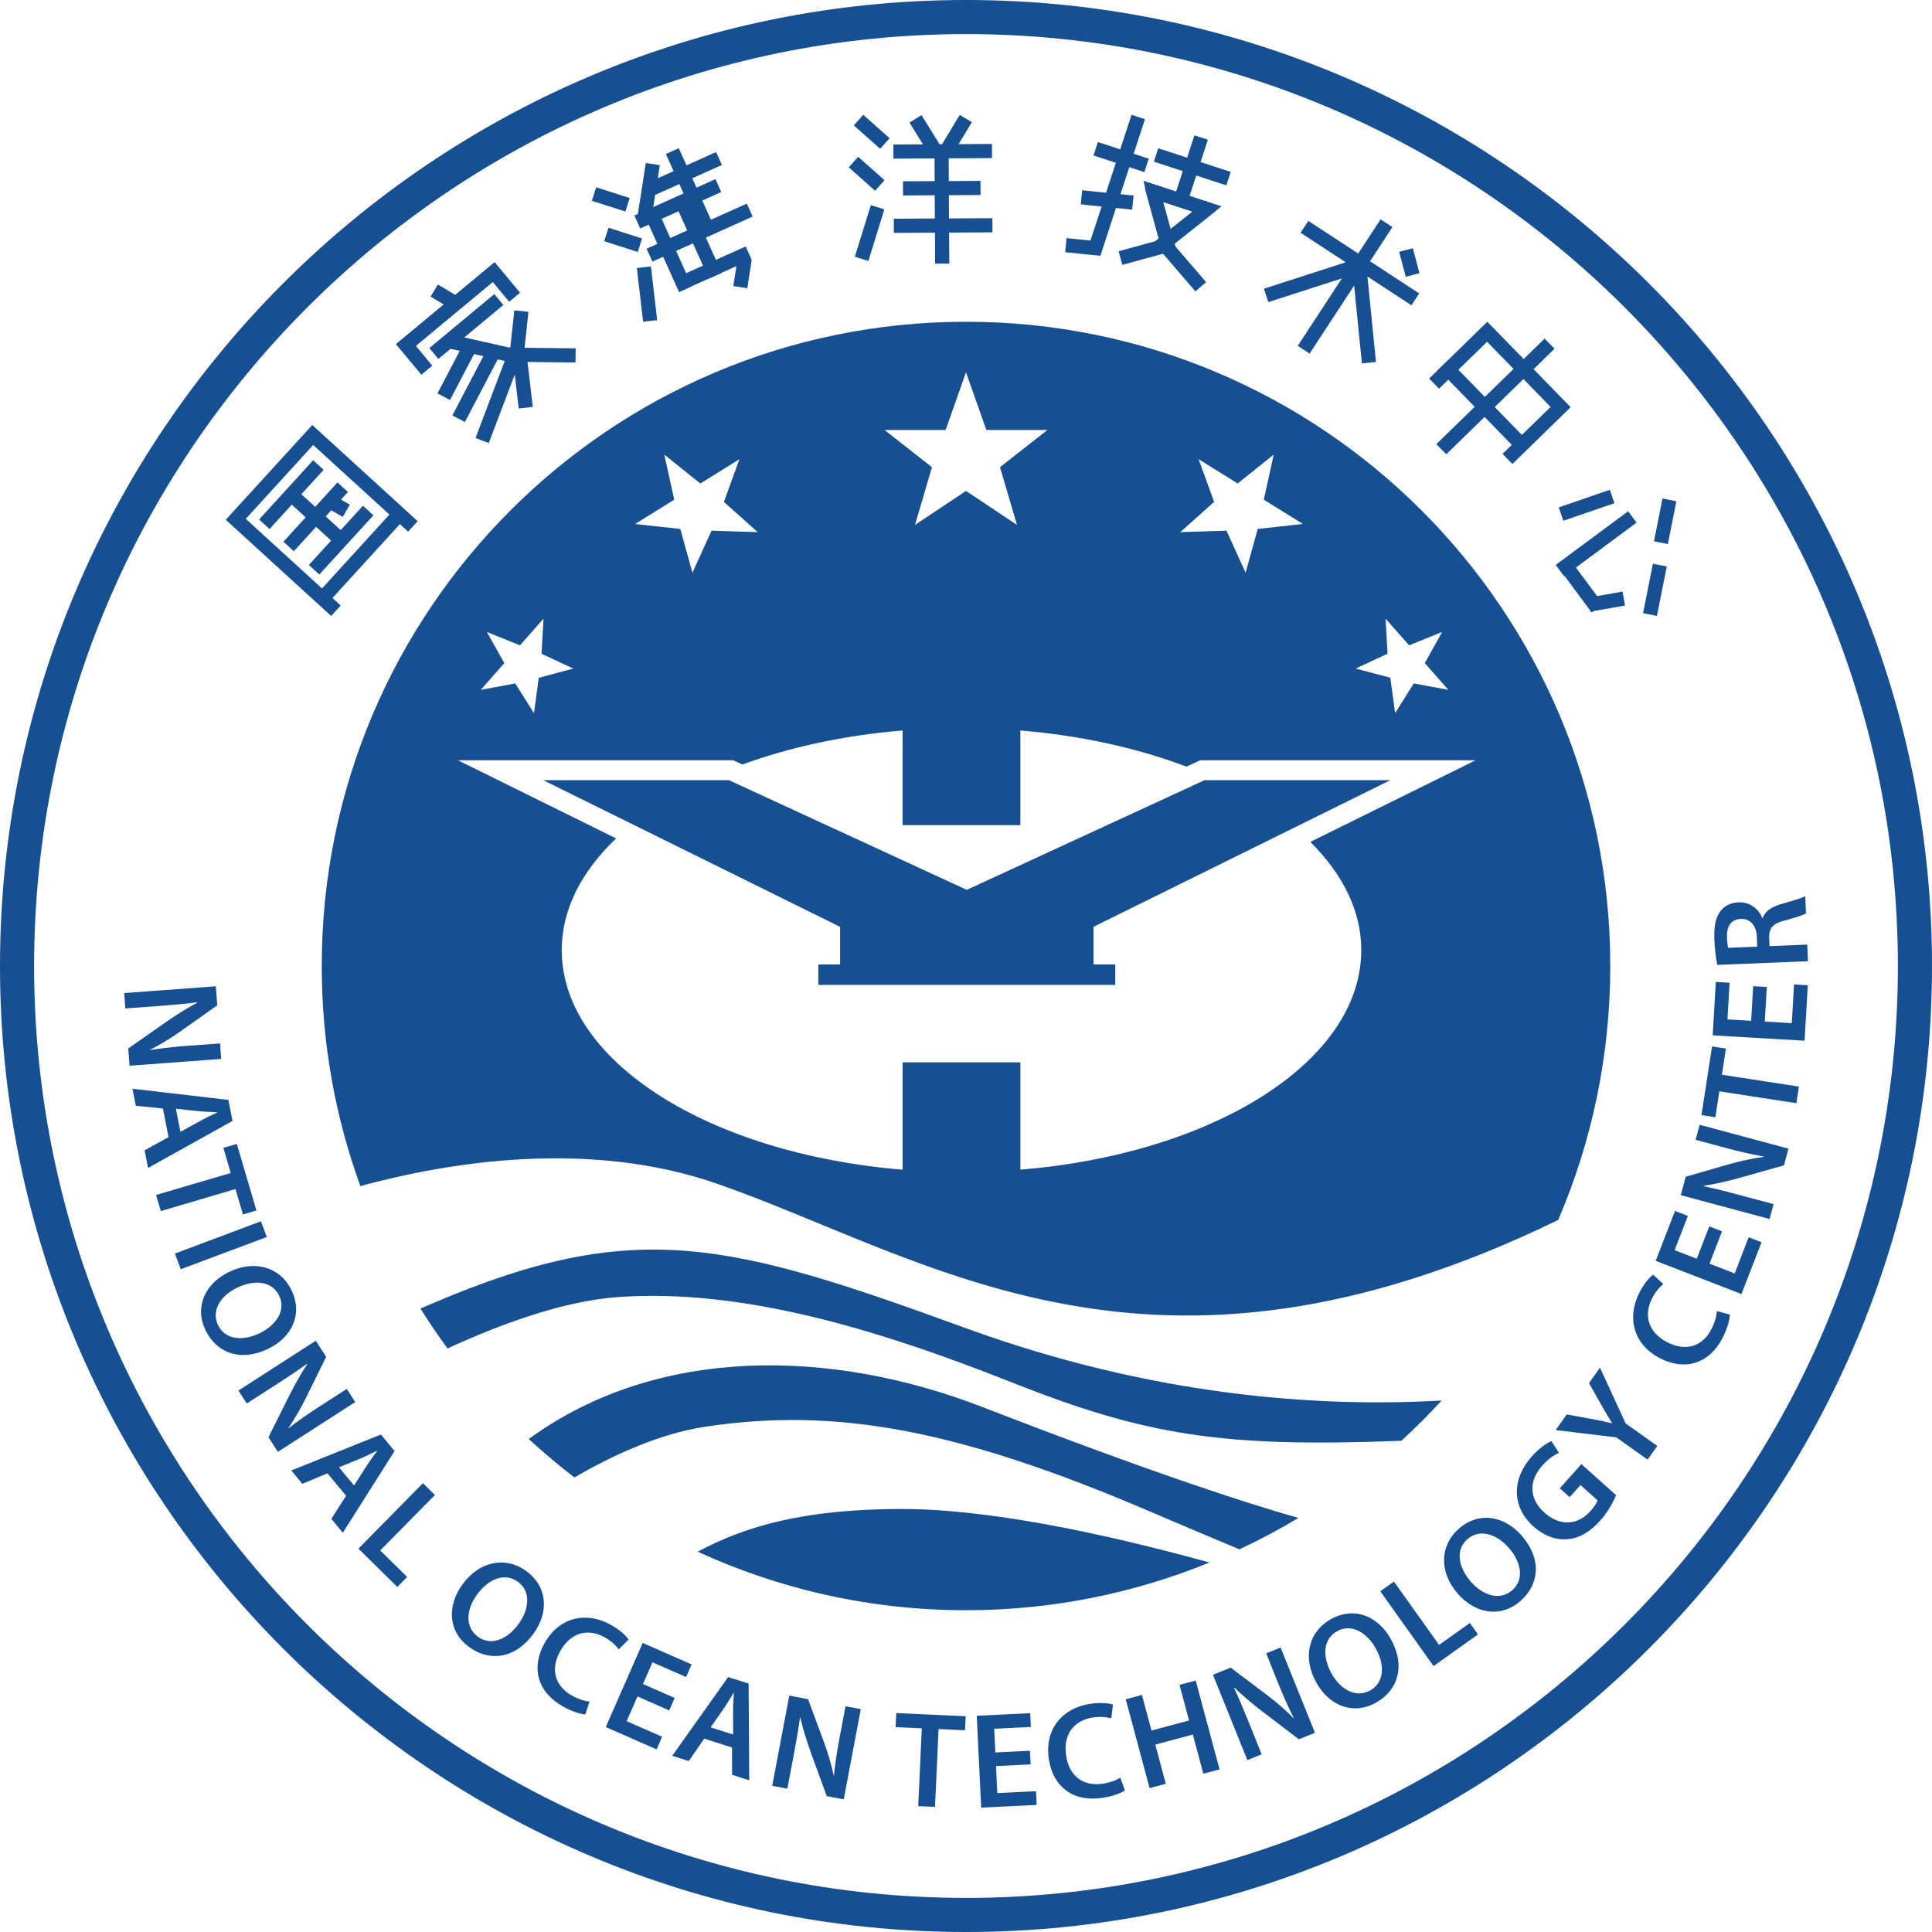<?xml version="1.0" encoding="utf-8"?>
<!-- Generator: Adobe Illustrator 16.0.4, SVG Export Plug-In . SVG Version: 6.00 Build 0)  -->
<!DOCTYPE svg PUBLIC "-//W3C//DTD SVG 1.1//EN" "http://www.w3.org/Graphics/SVG/1.1/DTD/svg11.dtd">
<svg version="1.1" id="Layer_1" xmlns="http://www.w3.org/2000/svg" xmlns:xlink="http://www.w3.org/1999/xlink" x="0px" y="0px"
	 width="85px" height="84.999px" viewBox="0 0 85 84.999" enable-background="new 0 0 85 84.999" xml:space="preserve">
<path fill="#174F93" d="M42.5,0C19.065,0,0,19.065,0,42.5C0,65.933,19.065,85,42.5,85C65.934,85,85,65.933,85,42.5
	C85,19.065,65.934,0,42.5,0z M42.5,83.5c-22.608,0-41-18.393-41-41s18.393-41,41-41c22.607,0,40.999,18.392,40.999,41
	S65.108,83.5,42.5,83.5z M44.506,60.816c5.93,2.352,9.313,2.875,17.149,2.572c0.616-0.564,1.207-1.156,1.771-1.771
	c-5.422,0.311-12.713-0.189-20.927-3.182c-10.417-3.797-14.536-4.887-23.378-1.131c-0.218,0.092-0.417,0.18-0.623,0.268
	c0.377,0.6,0.773,1.186,1.193,1.754c2.314-1.066,5.104-2.098,7.545-2.264C32.567,56.699,38.397,58.394,44.506,60.816z M14.155,42.5
	c0,3.4,0.601,6.66,1.698,9.682c4-1.084,10.134-2.055,15.745-0.086c9.327,3.27,19.045,10.295,36.957,1.576
	c1.472-3.43,2.29-7.205,2.29-11.172c0-15.654-12.69-28.344-28.344-28.344C26.845,14.155,14.155,26.845,14.155,42.5z M27.965,23.04
	c0.562-0.349,1.123-0.697,1.683-1.046c0.012-0.007,0.014-0.015,0.012-0.026c-0.136-0.609-0.27-1.22-0.403-1.828
	c-0.01-0.045-0.02-0.089-0.03-0.137c0.008,0.006,0.011,0.009,0.016,0.012c0.518,0.414,1.035,0.829,1.552,1.243
	c0.014,0.012,0.022,0.011,0.034,0.003c0.562-0.348,1.122-0.697,1.682-1.045c0.006-0.003,0.01-0.006,0.02-0.012
	c-0.003,0.01-0.005,0.015-0.007,0.021c-0.225,0.614-0.448,1.227-0.671,1.843c-0.004,0.01-0.003,0.016,0.005,0.023
	c0.169,0.151,0.338,0.302,0.508,0.453c0.319,0.284,0.638,0.569,0.956,0.854c0.004,0.003,0.008,0.007,0.014,0.014
	c-0.68-0.022-1.355-0.044-2.031-0.065c-0.28,0.617-0.56,1.232-0.841,1.85c-0.002-0.007-0.002-0.009-0.004-0.013
	c-0.175-0.631-0.349-1.262-0.523-1.895c-0.004-0.012-0.009-0.017-0.022-0.019c-0.65-0.071-1.301-0.143-1.95-0.214
	c-0.006-0.001-0.01-0.002-0.019-0.002C27.954,23.048,27.96,23.044,27.965,23.04z M21.164,30.335
	c0.338-0.383,0.676-0.767,1.014-1.149c0.007-0.008,0.007-0.014,0.003-0.022c-0.236-0.421-0.471-0.843-0.706-1.264
	c-0.018-0.031-0.035-0.062-0.053-0.094c0.007,0.002,0.011,0.004,0.014,0.005c0.476,0.191,0.951,0.383,1.426,0.575
	c0.013,0.006,0.019,0.003,0.026-0.006c0.338-0.382,0.675-0.765,1.012-1.148c0.004-0.003,0.006-0.006,0.012-0.013v0.017
	c-0.03,0.504-0.059,1.008-0.087,1.514c0,0.009,0.001,0.013,0.009,0.016c0.158,0.074,0.318,0.148,0.477,0.223
	c0.299,0.14,0.599,0.279,0.898,0.419c0.003,0.001,0.007,0.004,0.013,0.008c-0.509,0.134-1.014,0.269-1.519,0.403
	c-0.069,0.519-0.14,1.037-0.21,1.556c-0.003-0.004-0.004-0.005-0.006-0.008c-0.27-0.429-0.539-0.857-0.81-1.287
	c-0.006-0.007-0.01-0.01-0.021-0.008c-0.497,0.092-0.995,0.184-1.491,0.275c-0.005,0.001-0.008,0.001-0.014,0.002
	C21.158,30.343,21.161,30.339,21.164,30.335z M61.56,35.108l-3.912,1.933c1.42,1.409,2.242,3.027,2.242,4.758
	c0,4.91-6.515,8.964-14.997,9.662v-4.723h-5.182v4.723c-8.481-0.697-14.997-4.752-14.997-9.662c0-1.793,0.876-3.469,2.393-4.912
	l-3.598-1.778l-3.362-1.661h12.116l0.174,0.081l0.228,0.105c2.084-0.76,4.472-1.284,7.045-1.496v4.164h5.182v-4.164
	c2.681,0.221,5.162,0.778,7.307,1.59l0.432-0.199l0.174-0.081h12.117L61.56,35.108z M59.662,29.407
	c0.299-0.141,0.599-0.28,0.897-0.419c0.16-0.074,0.318-0.148,0.478-0.223c0.007-0.003,0.009-0.006,0.009-0.016
	c-0.028-0.506-0.057-1.01-0.087-1.514c0-0.004-0.001-0.008-0.001-0.017c0.007,0.007,0.009,0.01,0.013,0.013
	c0.337,0.383,0.675,0.766,1.013,1.148c0.007,0.009,0.013,0.012,0.025,0.006c0.475-0.191,0.951-0.384,1.426-0.575
	c0.004-0.001,0.008-0.003,0.015-0.005c-0.019,0.032-0.035,0.063-0.053,0.094c-0.234,0.42-0.47,0.843-0.706,1.264
	c-0.004,0.008-0.004,0.015,0.003,0.022c0.338,0.383,0.675,0.766,1.014,1.149c0.003,0.004,0.007,0.008,0.012,0.014
	c-0.007-0.001-0.009-0.001-0.015-0.002c-0.496-0.091-0.993-0.183-1.49-0.275c-0.011-0.002-0.016,0.001-0.021,0.008
	c-0.27,0.43-0.539,0.858-0.809,1.287c-0.002,0.002-0.004,0.003-0.006,0.008c-0.07-0.52-0.141-1.037-0.211-1.556
	c-0.505-0.135-1.01-0.269-1.518-0.403C59.655,29.411,59.658,29.408,59.662,29.407z M51.943,23.397
	c0.318-0.285,0.638-0.57,0.956-0.854c0.17-0.151,0.339-0.302,0.508-0.453c0.008-0.007,0.009-0.013,0.005-0.023
	c-0.224-0.616-0.446-1.229-0.671-1.843c-0.002-0.005-0.004-0.011-0.007-0.021c0.01,0.006,0.015,0.009,0.02,0.012
	c0.56,0.348,1.12,0.697,1.682,1.045c0.013,0.008,0.021,0.009,0.034-0.003c0.517-0.414,1.035-0.829,1.553-1.243
	c0.004-0.003,0.008-0.006,0.016-0.012c-0.011,0.047-0.021,0.091-0.031,0.137c-0.133,0.608-0.268,1.219-0.402,1.828
	c-0.003,0.012,0,0.019,0.012,0.026l1.683,1.046c0.006,0.004,0.012,0.008,0.021,0.013c-0.009,0-0.014,0.001-0.02,0.002
	C56.651,23.127,56,23.198,55.35,23.27c-0.014,0.002-0.018,0.007-0.021,0.019c-0.175,0.633-0.35,1.264-0.524,1.895
	c-0.001,0.004-0.002,0.005-0.003,0.013c-0.281-0.618-0.562-1.233-0.842-1.85c-0.675,0.021-1.351,0.043-2.03,0.065
	C51.935,23.405,51.938,23.401,51.943,23.397z M43.388,18.895c0.006,0.015,0.014,0.022,0.032,0.022h2.661
	c-0.009,0.007-0.014,0.011-0.02,0.016c-0.681,0.535-1.365,1.072-2.047,1.607c-0.014,0.011-0.016,0.02-0.011,0.036
	c0.246,0.835,0.491,1.667,0.736,2.502c0.001,0.005,0.002,0.007,0.004,0.016c-0.75-0.499-1.495-0.996-2.243-1.495
	c-0.745,0.497-1.492,0.994-2.242,1.495c0.002-0.011,0.003-0.018,0.005-0.024c0.159-0.544,0.319-1.088,0.479-1.632l0.255-0.866
	c0.005-0.014,0.001-0.021-0.01-0.029c-0.683-0.538-1.364-1.072-2.047-1.607c-0.005-0.005-0.011-0.009-0.021-0.018h2.656
	c0.02,0,0.03-0.004,0.037-0.027c0.292-0.828,0.585-1.659,0.879-2.487c0.002-0.006,0.004-0.013,0.009-0.024
	c0.021,0.061,0.042,0.116,0.062,0.175C42.837,17.332,43.114,18.113,43.388,18.895z M23.361,63.24
	c-0.035,0.023-0.064,0.045-0.098,0.07c0.643,0.594,1.313,1.158,2.009,1.691c1.676-0.973,3.741-1.93,5.761-2.232
	c5.733-0.863,11.104,0.107,19.583,3.74c1.264,0.541,2.583,1.1,3.914,1.656c0.891-0.418,1.757-0.877,2.594-1.383
	c-2.457-0.695-6.697-2.088-13.897-4.877C36.475,59.291,28.933,59.242,23.361,63.24z M32.071,34.324h-8.173l3.928,1.94l9.135,4.513
	v1.654h-0.958v0.9h13.063v-0.9h-0.958v-1.654l8.843-4.369l4.221-2.085h-8.174l-10.463,4.827L32.071,34.324z M39.471,66.388
	c-4.101,0.033-6.62,0.732-8.776,1.879c3.595,1.65,7.591,2.576,11.806,2.576c3.792,0,7.407-0.75,10.713-2.1
	C48.335,67.4,43.302,66.359,39.471,66.388z M63.311,17.101l0.406-0.397l1.163,1.194l-1.687,1.643l0.436,0.446l1.686-1.643
	l1.196,1.227l-0.407,0.396l0.436,0.446l2.562-2.498l-1.631-1.673l0.922-0.899l-0.436-0.445l-0.922,0.898l-1.6-1.641l-0.445,0.434
	l0.001,0.002l-1.263,1.232l-0.002-0.002l-0.447,0.435l0.002,0.001l-0.406,0.397L63.311,17.101z M68.221,17.904l-1.264,1.231
	l-1.196-1.227l1.264-1.232L68.221,17.904z M65.427,15.037l1.163,1.194l-1.264,1.231l-1.164-1.194L65.427,15.037z M26.582,10.611
	l1.476,0.475l0.19-0.593l-1.476-0.474L26.582,10.611z M28.294,14.155l0.619-0.072l-0.275-2.36l-0.619,0.072L28.294,14.155z
	 M28.542,9.882l0.38,0.846l-0.473,0.213l0.255,0.568l0.473-0.213l0.699,1.556l0.568-0.255l-0.003-0.007l0.742-0.333l0.003,0.007
	l0.568-0.255L31.753,12l0.646-0.291l-0.137,0.876l0.616,0.096l0.194-1.249l-0.042-0.006l0.033-0.015l-0.255-0.568l-1.31,0.589
	l-0.441-0.98l2.056-0.925l-0.255-0.568l-1.58,0.709l-0.38-0.845l0.833-0.375L31.477,7.88l-0.833,0.376l-0.186-0.413l1.303-0.585
	l-0.256-0.568l-1.302,0.586L29.863,6.52l-0.568,0.255l0.34,0.755l-0.696,0.313l0.089-0.576l-0.615-0.096l-0.349,2.243l-0.153,0.069
	l0.256,0.568L28.542,9.882z M30.489,10.707l0.44,0.98l-0.742,0.333l-0.44-0.98L30.489,10.707z M30.233,10.139l-0.742,0.333
	l-0.38-0.845l0.742-0.333L30.233,10.139z M28.824,8.577l1.065-0.479l0.185,0.412l-1.333,0.6L28.824,8.577z M27.705,8.713
	L26.229,8.24l-0.19,0.593l1.476,0.473L27.705,8.713z M48.407,11.227l0.013,0.004l0.679-2.082l0.711,0.073l0.063-0.619l-0.576-0.06
	l0.388-1.188l0.664,0.217l0.192-0.591l-0.664-0.217l0.496-1.52L49.782,5.05l-0.496,1.52l-0.982-0.32L48.11,6.841l0.982,0.321
	l-0.429,1.316L47.612,8.37l-0.064,0.621l0.918,0.094l-0.489,1.499l-1.051-0.108l-0.064,0.619l1.543,0.158L48.407,11.227z
	 M51.745,8.424l-0.762-0.249l-0.008-0.029l-0.044,0.012l-0.623-0.204l0.081,0.352l-0.015,0.004l0.599,2.181l-0.155,0.124
	l-1.604,0.439l0.164,0.6l1.791-0.49l1.424,1.655l0.472-0.406l-1.349-1.567l-0.033-0.124l1.771-1.408L53.45,9.312l0.289-0.237
	l-0.646-0.211l-0.028-0.036L53.04,8.846l-0.703-0.229l0.292-0.896l1.325,0.433l0.193-0.591L52.821,7.13l0.321-0.983l-0.593-0.193
	l-0.32,0.983l-1.271-0.415l-0.192,0.591l1.271,0.415L51.745,8.424z M52.457,9.311l-0.954,0.759L51.18,8.894L52.457,9.311z
	 M38.915,7.928l-1.158-1.031l-0.415,0.465L38.5,8.393L38.915,7.928z M39.138,6.081l-1.158-1.03l-0.415,0.465l1.159,1.031
	L39.138,6.081z M38.313,9.026l-0.703,2.27l0.595,0.184l0.703-2.27L38.313,9.026z M39.308,6.979l1.807-0.01l0.005,1l-1.394,0.008
	l0.004,0.622l1.394-0.008l0.006,1.022l-1.807,0.01l0.004,0.623l1.807-0.01l0.008,1.362l0.623-0.003l-0.008-1.362l1.908-0.011
	L43.66,9.599L41.752,9.61l-0.006-1.022l1.394-0.008l-0.003-0.622l-1.394,0.008l-0.005-1l1.907-0.011l-0.003-0.622l-1.467,0.009
	l0.583-0.966l-0.534-0.321l-0.779,1.292l-0.108,0l-0.793-1.282l-0.53,0.327l0.593,0.959l-1.302,0.007L39.308,6.979z M68.464,24.838
	l-0.02,0.015l0.371,0.501l0.019-0.015l1.123,1.515l0.01,0.056l0.027-0.005l0.032,0.044l0.089-0.065l1.378-0.244l-0.108-0.613
	l-1.12,0.198l-0.931-1.255l2.668-1.976l-0.371-0.5l-2.668,1.976L68.464,24.838z M68.78,22.912l2.248-0.773l-0.203-0.589
	l-2.247,0.773L68.78,22.912z M73.754,22.053l-0.611-0.122l-0.375,1.884l0.61,0.122L73.754,22.053z M73.331,24.925l-0.61-0.123
	l-0.433,2.175l0.609,0.122L73.331,24.925z M55.8,13.293l3.239-1.045l-1.943,2.967l0.521,0.341l1.959-2.992l0.342,3.424l0.619-0.062
	l-0.375-3.762l1.936,1.267l0.342-0.521l-2.163-1.416l0.983-1.504L60.739,9.65l-0.983,1.504l-2.194-1.436L57.22,10.24l1.986,1.3
	l-3.598,1.162L55.8,13.293z M62.45,12.017l-0.291-1.097l-0.602,0.158l0.291,1.099L62.45,12.017z M22.628,13.655l-0.174,1.621
	l-0.017-0.005l-0.009,0.025l-0.003,0l-1.997-0.451l1.718-1.427l-0.398-0.479l-2.858,2.374l0.398,0.479l0.536-0.446l0.402,0.09
	l-0.979,1.872l0.552,0.289l1.056-2.019l0.411,0.092l-1.364,2.607l0.553,0.289l1.44-2.754l0.311,0.069l-1.285,3.39l0.582,0.222
	l1.144-3.015l0.174,1.495l0.619-0.071l-0.231-1.977l2.11,0.024l0.007-0.624l-2.247-0.024l0.17-1.583L22.628,13.655z M18.539,16.486
	l0.479-0.398l-0.721-0.869l3.384-2.811l0.721,0.869l0.479-0.398l-1.119-1.347l-1.734,1.44l-0.763-0.456l-0.321,0.533l0.576,0.345
	l-2.101,1.745L18.539,16.486z M15.969,22.251l-0.979,1.072l-0.661-0.604l0.245-0.269l0.506,0.292l0.312-0.539l-0.389-0.225
	l0.305-0.333l-0.46-0.42L13.869,22.3l-0.61-0.557l0.979-1.072l-0.46-0.421l-2.379,2.606l0.46,0.42l0.979-1.073l0.61,0.557
	l-0.979,1.073l0.459,0.419l0.979-1.073l0.661,0.604l-0.979,1.073l0.46,0.42l2.379-2.605L15.969,22.251z M14.989,26.64l-0.362-0.331
	l2.966-3.25l0.363,0.331l0.42-0.46l-4.636-4.232l-3.807,4.169l4.635,4.232L14.989,26.64z M10.813,22.827l2.966-3.25l3.354,3.062
	l-2.966,3.25L10.813,22.827z M76.32,56.025l-1.108-0.43l0.55-1.422l-0.56-0.217l-0.551,1.422l-0.975-0.377l0.583-1.506l-0.565-0.219
	l-0.85,2.195l3.774,1.461l0.882-2.279l-0.565-0.219L76.32,56.025z M48.514,78.476c-0.878,0.131-1.479-0.355-1.61-1.234
	c-0.144-0.961,0.368-1.559,1.181-1.68c0.333-0.051,0.604-0.018,0.807,0.037l0.073-0.605c-0.16-0.055-0.519-0.105-1-0.033
	c-1.223,0.182-2.018,1.113-1.822,2.432c0.182,1.217,1.072,1.896,2.342,1.707c0.481-0.07,0.848-0.217,1.006-0.332l-0.204-0.557
	C49.11,78.328,48.811,78.433,48.514,78.476z M75.303,58.464c-0.402,0.791-1.146,0.998-1.937,0.596
	c-0.865-0.441-1.056-1.203-0.684-1.934c0.152-0.301,0.336-0.502,0.497-0.635l-0.449-0.41c-0.138,0.098-0.387,0.361-0.605,0.793
	c-0.561,1.102-0.263,2.287,0.923,2.891c1.095,0.557,2.163,0.227,2.745-0.916c0.22-0.434,0.313-0.816,0.312-1.012l-0.572-0.156
	C75.526,57.892,75.438,58.197,75.303,58.464z M18.608,65.253l-2.838,2.881l1.709,1.684l0.434-0.439l-1.184-1.166l2.405-2.439
	L18.608,65.253z M78.831,45.014l-1.188-0.069l0.09-1.523l-0.6-0.035l-0.09,1.523L76,44.849l0.094-1.613L75.489,43.2l-0.138,2.351
	l4.042,0.236l0.143-2.439l-0.605-0.036L78.831,45.014z M75.934,46.132l-0.611-0.094l-0.466,3.02l0.611,0.096l0.176-1.141l3.39,0.523
	l0.112-0.73l-3.39-0.523L75.934,46.132z M74.6,50.146l1.362,0.367c0.597,0.16,1.106,0.277,1.641,0.371L77.6,50.896
	c-0.472,0.066-0.984,0.172-1.49,0.314l-1.945,0.561l-0.219,0.811l3.908,1.049l0.176-0.654l-1.396-0.375
	c-0.645-0.174-1.162-0.305-1.674-0.412l-0.002-0.02c0.492-0.072,1.044-0.205,1.54-0.338l1.99-0.561l0.197-0.736l-3.907-1.049
	L74.6,50.146z M36.938,76.451c-0.115,0.607-0.194,1.123-0.247,1.662l-0.012-0.004c-0.101-0.463-0.244-0.967-0.426-1.459
	l-0.703-1.895l-0.825-0.156l-0.751,3.969l0.666,0.127l0.269-1.42c0.124-0.654,0.217-1.18,0.285-1.697l0.019-0.002
	c0.11,0.484,0.282,1.023,0.453,1.506l0.707,1.939l0.748,0.143l0.75-3.971l-0.671-0.127L36.938,76.451z M79.541,42.289l-0.029-0.731
	l-1.661,0.067l-0.016-0.372c-0.005-0.42,0.155-0.619,0.678-0.754c0.5-0.135,0.826-0.244,0.943-0.309l-0.031-0.762
	c-0.152,0.09-0.615,0.217-1.114,0.364c-0.386,0.118-0.661,0.303-0.757,0.595l-0.018,0.001c-0.154-0.372-0.521-0.712-1.043-0.69
	c-0.342,0.014-0.619,0.151-0.796,0.381c-0.217,0.279-0.297,0.679-0.272,1.26c0.017,0.426,0.069,0.838,0.129,1.112L79.541,42.289z
	 M76.594,40.427c0.401-0.016,0.678,0.285,0.698,0.783l0.018,0.438l-1.277,0.052c-0.021-0.071-0.045-0.221-0.054-0.455
	C75.959,40.765,76.15,40.445,76.594,40.427z M39.404,75.986l1.151,0.053l-0.157,3.424l0.738,0.033l0.157-3.424l1.164,0.053
	l0.028-0.617l-3.053-0.141L39.404,75.986z M23.153,69.121c-0.922-0.672-2.07-0.424-2.802,0.58c-0.701,0.961-0.632,2.09,0.29,2.762
	c0.902,0.658,2.024,0.518,2.824-0.578C24.145,70.953,24.109,69.818,23.153,69.121z M22.816,71.447
	c-0.499,0.686-1.213,0.982-1.791,0.561c-0.573-0.418-0.521-1.191-0.037-1.855c0.492-0.674,1.208-0.992,1.799-0.561
	C23.385,70.027,23.266,70.832,22.816,71.447z M26.613,72.039c0.292,0.166,0.486,0.357,0.612,0.525l0.429-0.432
	c-0.092-0.143-0.345-0.402-0.767-0.641c-1.075-0.607-2.273-0.361-2.927,0.797c-0.604,1.07-0.32,2.152,0.797,2.783
	c0.423,0.238,0.801,0.348,0.996,0.355l0.182-0.564c-0.211-0.016-0.512-0.117-0.773-0.264c-0.772-0.438-0.947-1.189-0.511-1.961
	C25.128,71.792,25.898,71.636,26.613,72.039z M43.878,78.888l-0.058-1.188l1.523-0.074l-0.029-0.6l-1.523,0.074l-0.051-1.043
	l1.613-0.078l-0.029-0.605l-2.351,0.113l0.195,4.041l2.44-0.117l-0.029-0.605L43.878,78.888z M32.036,73.783l-2.46,3.465l0.727,0.23
	l0.679-0.986l1.225,0.389l0.002,1.203l0.755,0.24l-0.029-4.256L32.036,73.783z M32.254,76.31l-0.99-0.314l0.599-0.855
	c0.142-0.207,0.284-0.459,0.412-0.664l0.011,0.004c-0.014,0.242-0.034,0.525-0.034,0.783L32.254,76.31z M29.442,75.251l0.241-0.549
	l-1.395-0.613l0.419-0.955l1.478,0.648l0.244-0.555l-2.153-0.945l-1.625,3.701l2.236,0.982l0.243-0.555l-1.56-0.686l0.478-1.088
	L29.442,75.251z M9.681,45.906l-1.405,0.104c-0.616,0.045-1.135,0.102-1.67,0.189l-0.001-0.012c0.423-0.219,0.872-0.486,1.301-0.787
	l1.652-1.17l-0.062-0.837l-4.032,0.298l0.05,0.676l1.441-0.105c0.664-0.05,1.196-0.096,1.714-0.164l0.007,0.018
	c-0.44,0.231-0.917,0.537-1.34,0.827l-1.693,1.185l0.056,0.76l4.032-0.299L9.681,45.906z M10.048,48.39l-4.22-0.49l0.147,0.748
	l1.192,0.121l0.248,1.26l-1.054,0.58l0.153,0.777l3.716-2.07L10.048,48.39z M8.855,49.292l-0.917,0.504l-0.201-1.018l1.038,0.113
	c0.25,0.023,0.538,0.029,0.779,0.043l0.002,0.012C9.339,49.05,9.082,49.167,8.855,49.292z M11.48,53.732l-3.785,1.42l0.259,0.689
	l3.785-1.418L11.48,53.732z M10.688,53.431l0.593-0.176l-0.862-2.928l-0.592,0.176l0.325,1.104l-3.285,0.967l0.208,0.709
	l3.285-0.969L10.688,53.431z M58.551,71.238c-0.994,0.557-1.247,1.701-0.641,2.785c0.58,1.037,1.633,1.443,2.627,0.887
	c0.974-0.545,1.312-1.621,0.65-2.805C60.625,71.101,59.583,70.662,58.551,71.238z M60.285,74.371
	c-0.618,0.346-1.298-0.021-1.7-0.738c-0.406-0.729-0.397-1.51,0.241-1.867c0.644-0.361,1.325,0.084,1.696,0.748
	C60.936,73.251,60.907,74.023,60.285,74.371z M70.392,60.171l-0.483,0.682l0.565,0.998c0.16,0.283,0.3,0.523,0.451,0.756
	l-0.007,0.01c-0.288-0.072-0.533-0.121-0.858-0.182l-1.129-0.205l-0.487,0.686l2.666,0.322l1.377,0.979l0.428-0.602l-1.392-0.988
	L70.392,60.171z M64.185,67.255c-0.858,0.752-0.868,1.924-0.05,2.859c0.781,0.895,1.896,1.076,2.756,0.324
	c0.84-0.734,0.948-1.859,0.055-2.879C66.188,66.693,65.075,66.478,64.185,67.255z M66.531,69.964
	c-0.533,0.467-1.275,0.246-1.817-0.373c-0.549-0.627-0.701-1.395-0.15-1.877c0.555-0.486,1.314-0.193,1.816,0.381
	C66.936,68.732,67.069,69.494,66.531,69.964z M63.313,72.369l-1.986-2.787l-0.6,0.428l2.344,3.291l1.953-1.393l-0.357-0.502
	L63.313,72.369z M15.258,61.107l-1.187,0.764c-0.52,0.336-0.95,0.633-1.378,0.967l-0.006-0.01c0.268-0.395,0.535-0.846,0.768-1.316
	l0.894-1.818l-0.455-0.707l-3.404,2.191l0.367,0.57l1.217-0.783c0.561-0.361,1.007-0.654,1.43-0.963l0.015,0.012
	c-0.277,0.414-0.55,0.91-0.784,1.369l-0.923,1.85l0.413,0.643l3.404-2.191L15.258,61.107z M51.893,74.128l0.42,1.566l-1.652,0.443
	l-0.42-1.566l-0.713,0.191l1.049,3.908l0.713-0.191l-0.463-1.723l1.652-0.443l0.463,1.723l0.713-0.191l-1.049-3.908L51.893,74.128z
	 M16.759,63.113l-3.943,1.582l0.486,0.588l1.105-0.463l0.82,0.988l-0.649,1.014l0.505,0.611l2.277-3.594L16.759,63.113z
	 M16.141,64.474l-0.564,0.881l-0.663-0.799l0.966-0.396c0.231-0.098,0.487-0.23,0.706-0.334l0.007,0.01
	C16.451,64.031,16.281,64.257,16.141,64.474z M68.624,65.478l0.434,0.389l0.476-0.531l0.751,0.672
	c-0.027,0.104-0.133,0.273-0.309,0.471c-0.561,0.627-1.343,0.682-2.027,0.07c-0.701-0.627-0.678-1.418-0.102-2.062
	c0.283-0.316,0.521-0.467,0.741-0.568l-0.335-0.516c-0.191,0.078-0.527,0.301-0.858,0.672c-0.892,0.996-0.887,2.225,0.065,3.076
	c0.452,0.412,0.99,0.611,1.484,0.57c0.529-0.041,1.002-0.311,1.458-0.82c0.36-0.402,0.597-0.865,0.698-1.121l-1.525-1.363
	L68.624,65.478z M55.706,72.74l0.527,1.311c0.23,0.572,0.442,1.051,0.689,1.533l-0.012,0.006c-0.336-0.338-0.729-0.686-1.147-1.002
	l-1.617-1.219l-0.78,0.314l1.512,3.754l0.63-0.254l-0.54-1.342c-0.25-0.619-0.455-1.111-0.678-1.586l0.014-0.012
	c0.355,0.35,0.792,0.711,1.197,1.025l1.645,1.254l0.707-0.285l-1.512-3.754L55.706,72.74z M11.796,59.343
	c1.037-0.498,1.541-1.512,1.03-2.576c-0.493-1.025-1.619-1.35-2.737-0.812c-1.069,0.514-1.542,1.537-1.049,2.564
	C9.523,59.523,10.575,59.929,11.796,59.343z M9.593,58.3c-0.306-0.639,0.104-1.293,0.844-1.648c0.75-0.361,1.53-0.303,1.846,0.355
	c0.319,0.664-0.166,1.316-0.852,1.646C10.67,59.019,9.902,58.943,9.593,58.3z"/>
</svg>
